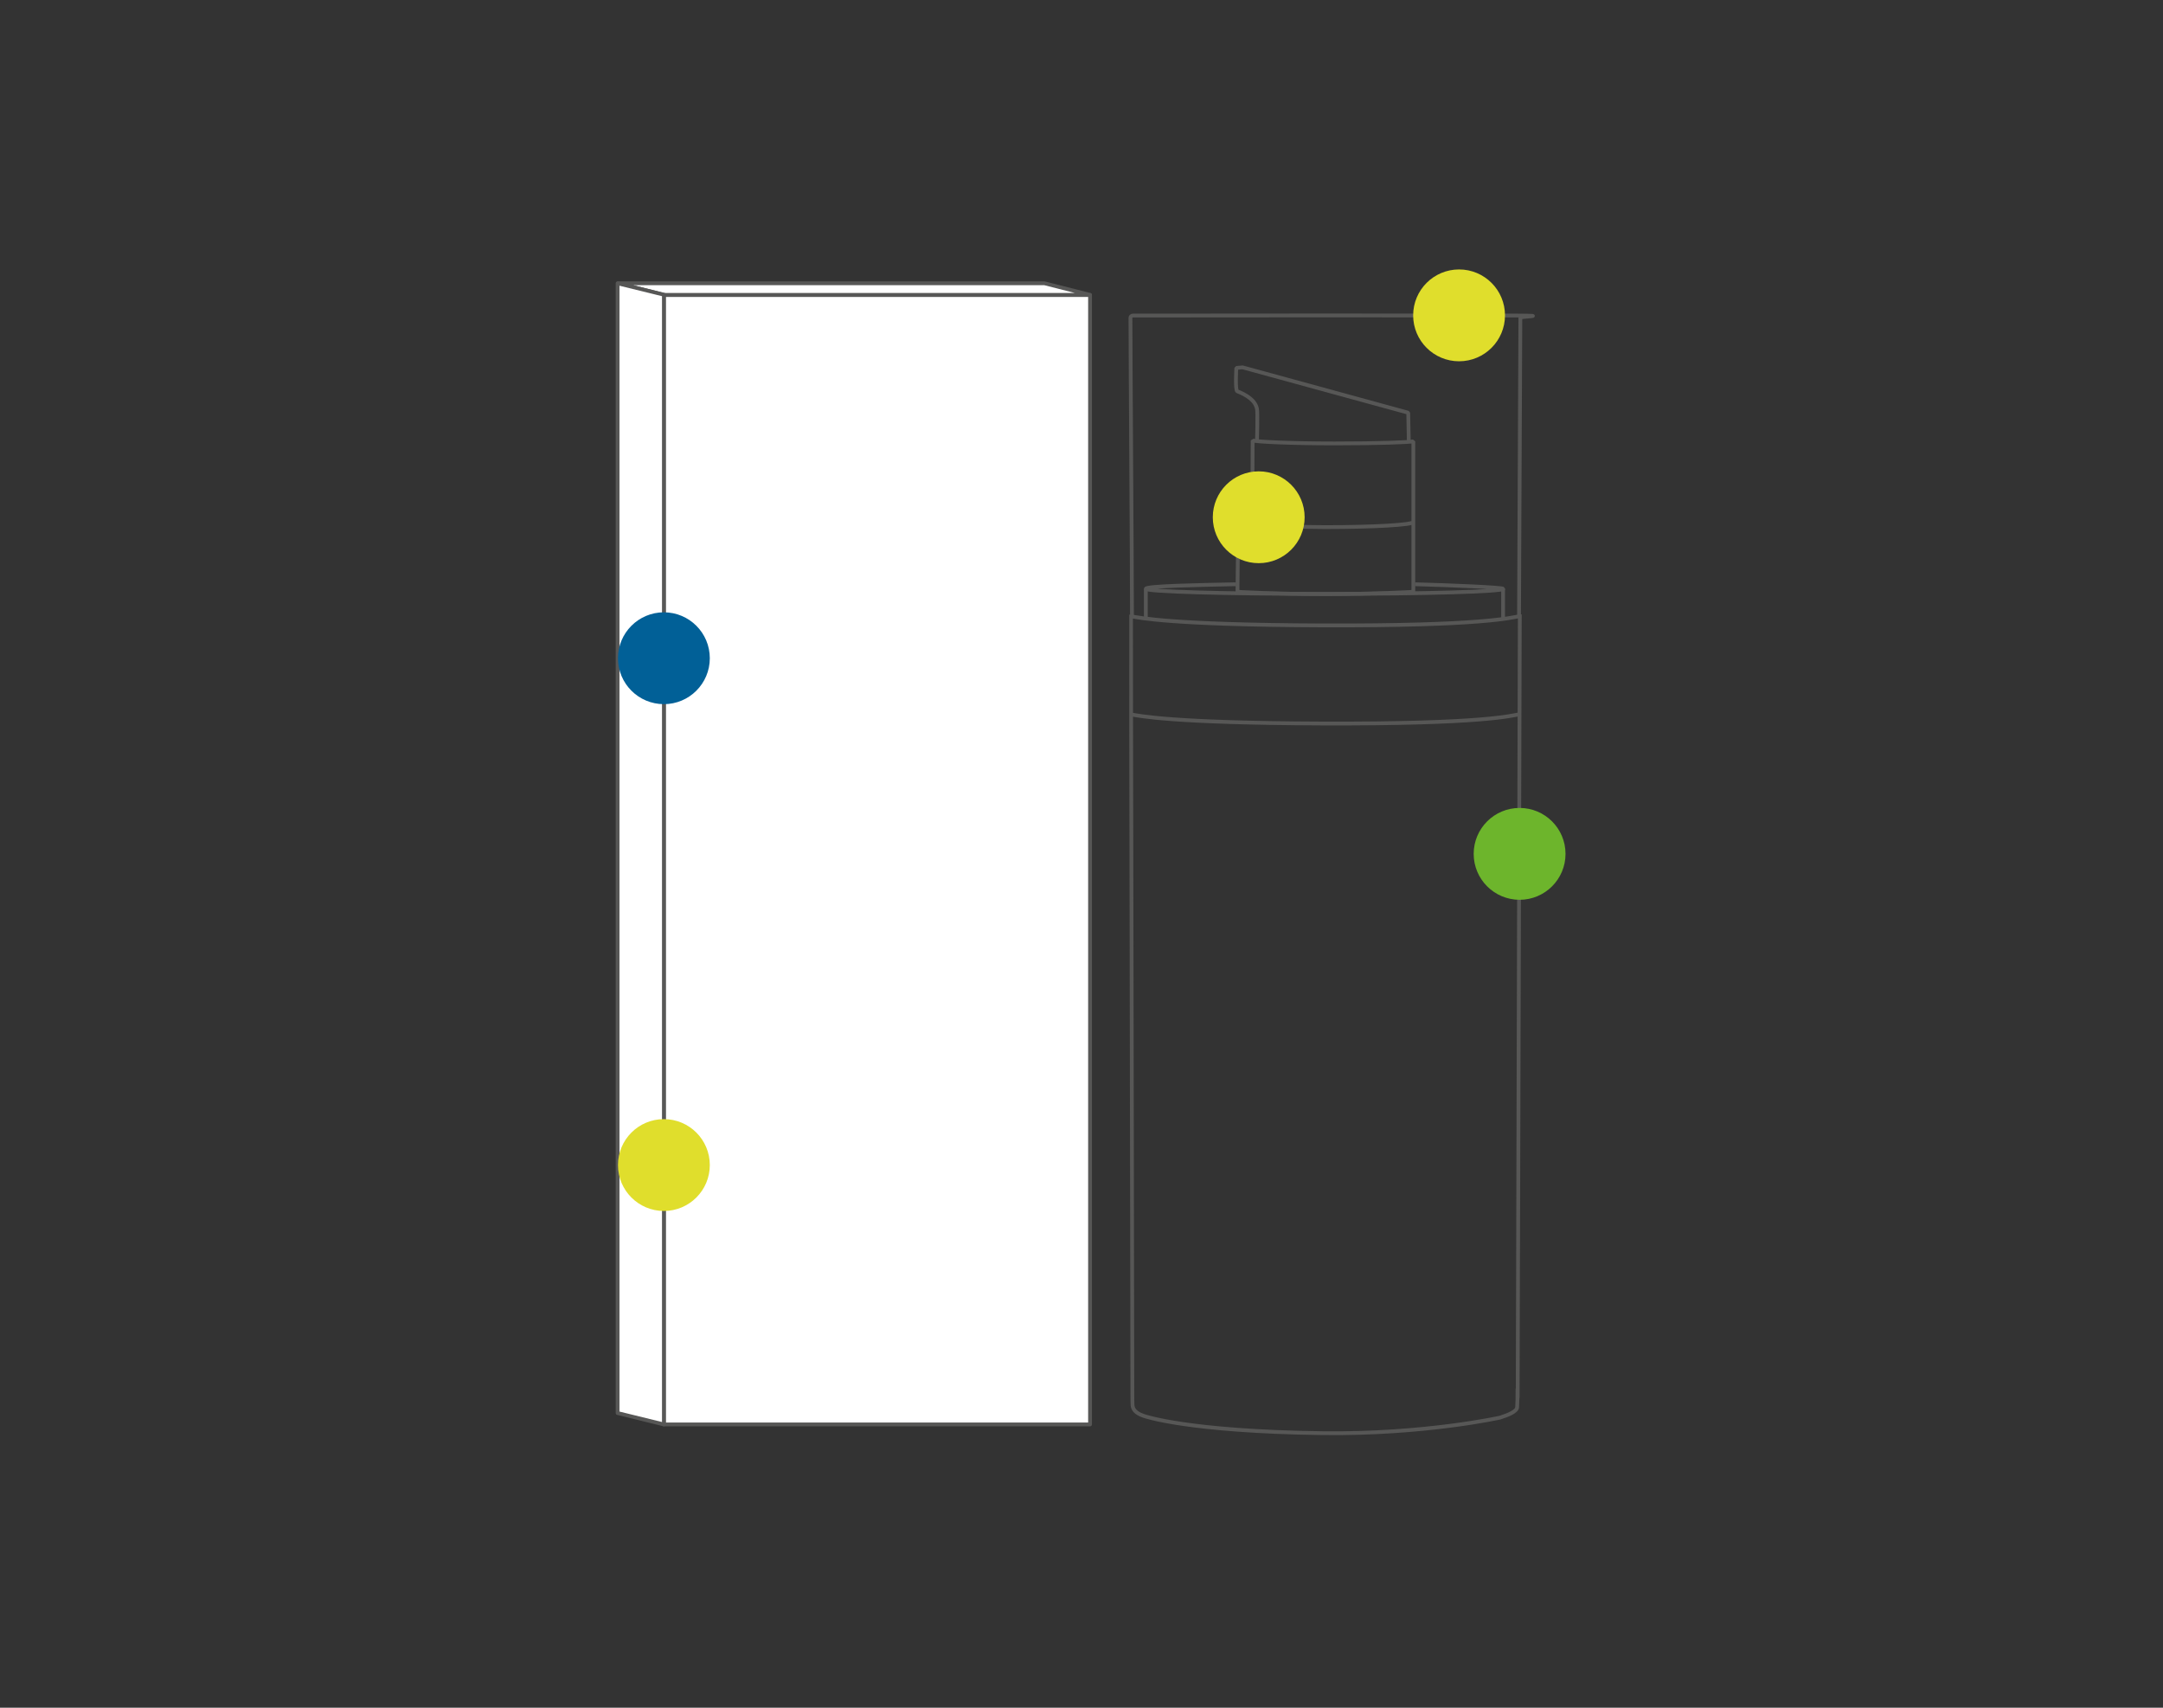 <?xml version="1.0" encoding="UTF-8"?>
<svg id="ICONOS" xmlns="http://www.w3.org/2000/svg" version="1.1" viewBox="0 0 1140 900">
  <rect x="0" y="0" width="1140" height="900" fill="#333333" stroke="none"/>
  <!-- Generator: Adobe Illustrator 29.4.0, SVG Export Plug-In . SVG Version: 2.1.0 Build 152)  -->
  <defs>
    <style>
      .st0 {
        fill: #6db52c;
      }

      .st1 {
        stroke-miterlimit: 10;
      }

      .st1, .st2 {
        fill: none;
      }

      .st1, .st2, .st3 {
        stroke: #575756;
        stroke-width: 2px;
      }

      .st4 {
        fill: #e0de2c;
      }

      .st5 {
        fill: #016097;
      }

      .st2 {
        stroke-linejoin: bevel;
      }

      .st3 {
        fill: #fff;
        stroke-linecap: round;
        stroke-linejoin: round;
      }
    </style>
  </defs>
  <g>
    <path class="st1" d="M799.8,734.2c0,1.2,0,4.4-.2,7.4-.1,2.3-4.9,4.2-9,5.5,0,0-39.9,8.9-93.6,8.2-71-.9-93.9-9-93.9-9-3.1-1-5.9-2.6-6.2-5.6-.1-2.4-.1-3.8-.1-5.9,0-46.6-.8-408.8-.7-409.9h.3s.3,0,.3,0c3.7.6,20.3,4.4,100,4.7,85.2.3,100-4.2,103.9-4.8h.2s.2,0,.2,0l-1.1,409.5Z"/>
    <path class="st1" d="M596,376.6h.3s.3,0,.3,0c3.7.6,20.3,4.4,100,4.7,85.2.3,100-4.2,103.9-4.8"/>
    <path class="st1" d="M596.6,324.9c0-26.1-.8-140-.8-157.5,0-.6.6-1.1,1.4-1.1,17.2-.1,185.5-.1,202.7,0s1.4.5,1.4,1.1c0,19.9-.7,138-.7,157.3"/>
    <path class="st1" d="M745.8,307.9c18.9.5,46.5,1.7,46.5,2.4,0,1.5-42.2,2.7-94.2,2.7s-94.2-1.2-94.2-2.7,28-2,47.5-2.4"/>
    <line class="st1" x1="792.2" y1="310.4" x2="792.2" y2="325.7"/>
    <line class="st1" x1="603.9" y1="310.4" x2="603.9" y2="325.7"/>
    <path class="st2" d="M744.8,275.1c0,1.5-20.7,2.7-46.3,2.7s-45.9-2.5-45.9-2.5l-.4,36.6s20.8,1.2,46.4,1.2,46.3-1.2,46.3-1.2v-79.3h0c-2.6.5-18.3,1.1-41.5,1.1s-41.8-.9-43.2-1.6l-.2,43.9"/>
    <path class="st2" d="M662.5,232.1s.4-14.5,0-16.5c-.8-4.6-5.6-7.5-10.4-9.4-1.2-.5-.5-12.3-.5-12.3l3.3-.3,87.3,23.9.3,15"/>
  </g>
  <g>
    <rect class="st3" x="349.9" y="155.5" width="224.6" height="595.2"/>
    <polygon class="st3" points="574.5 155.4 349.7 155.4 325.8 149.3 550.5 149.3 574.5 155.4"/>
    <polygon class="st3" points="349.9 750.7 325.5 744.7 325.5 149.3 349.9 155.3 349.9 750.7"/>
  </g>
  <circle class="st5" cx="349.9" cy="346.9" r="24.2"/>
  <circle class="st4" cx="349.9" cy="614" r="24.2"/>
  <circle class="st0" cx="800.9" cy="450" r="24.2"/>
  <circle class="st4" cx="663.4" cy="272.6" r="24.2"/>
  <circle class="st4" cx="769" cy="166.2" r="24.2"/>
</svg>